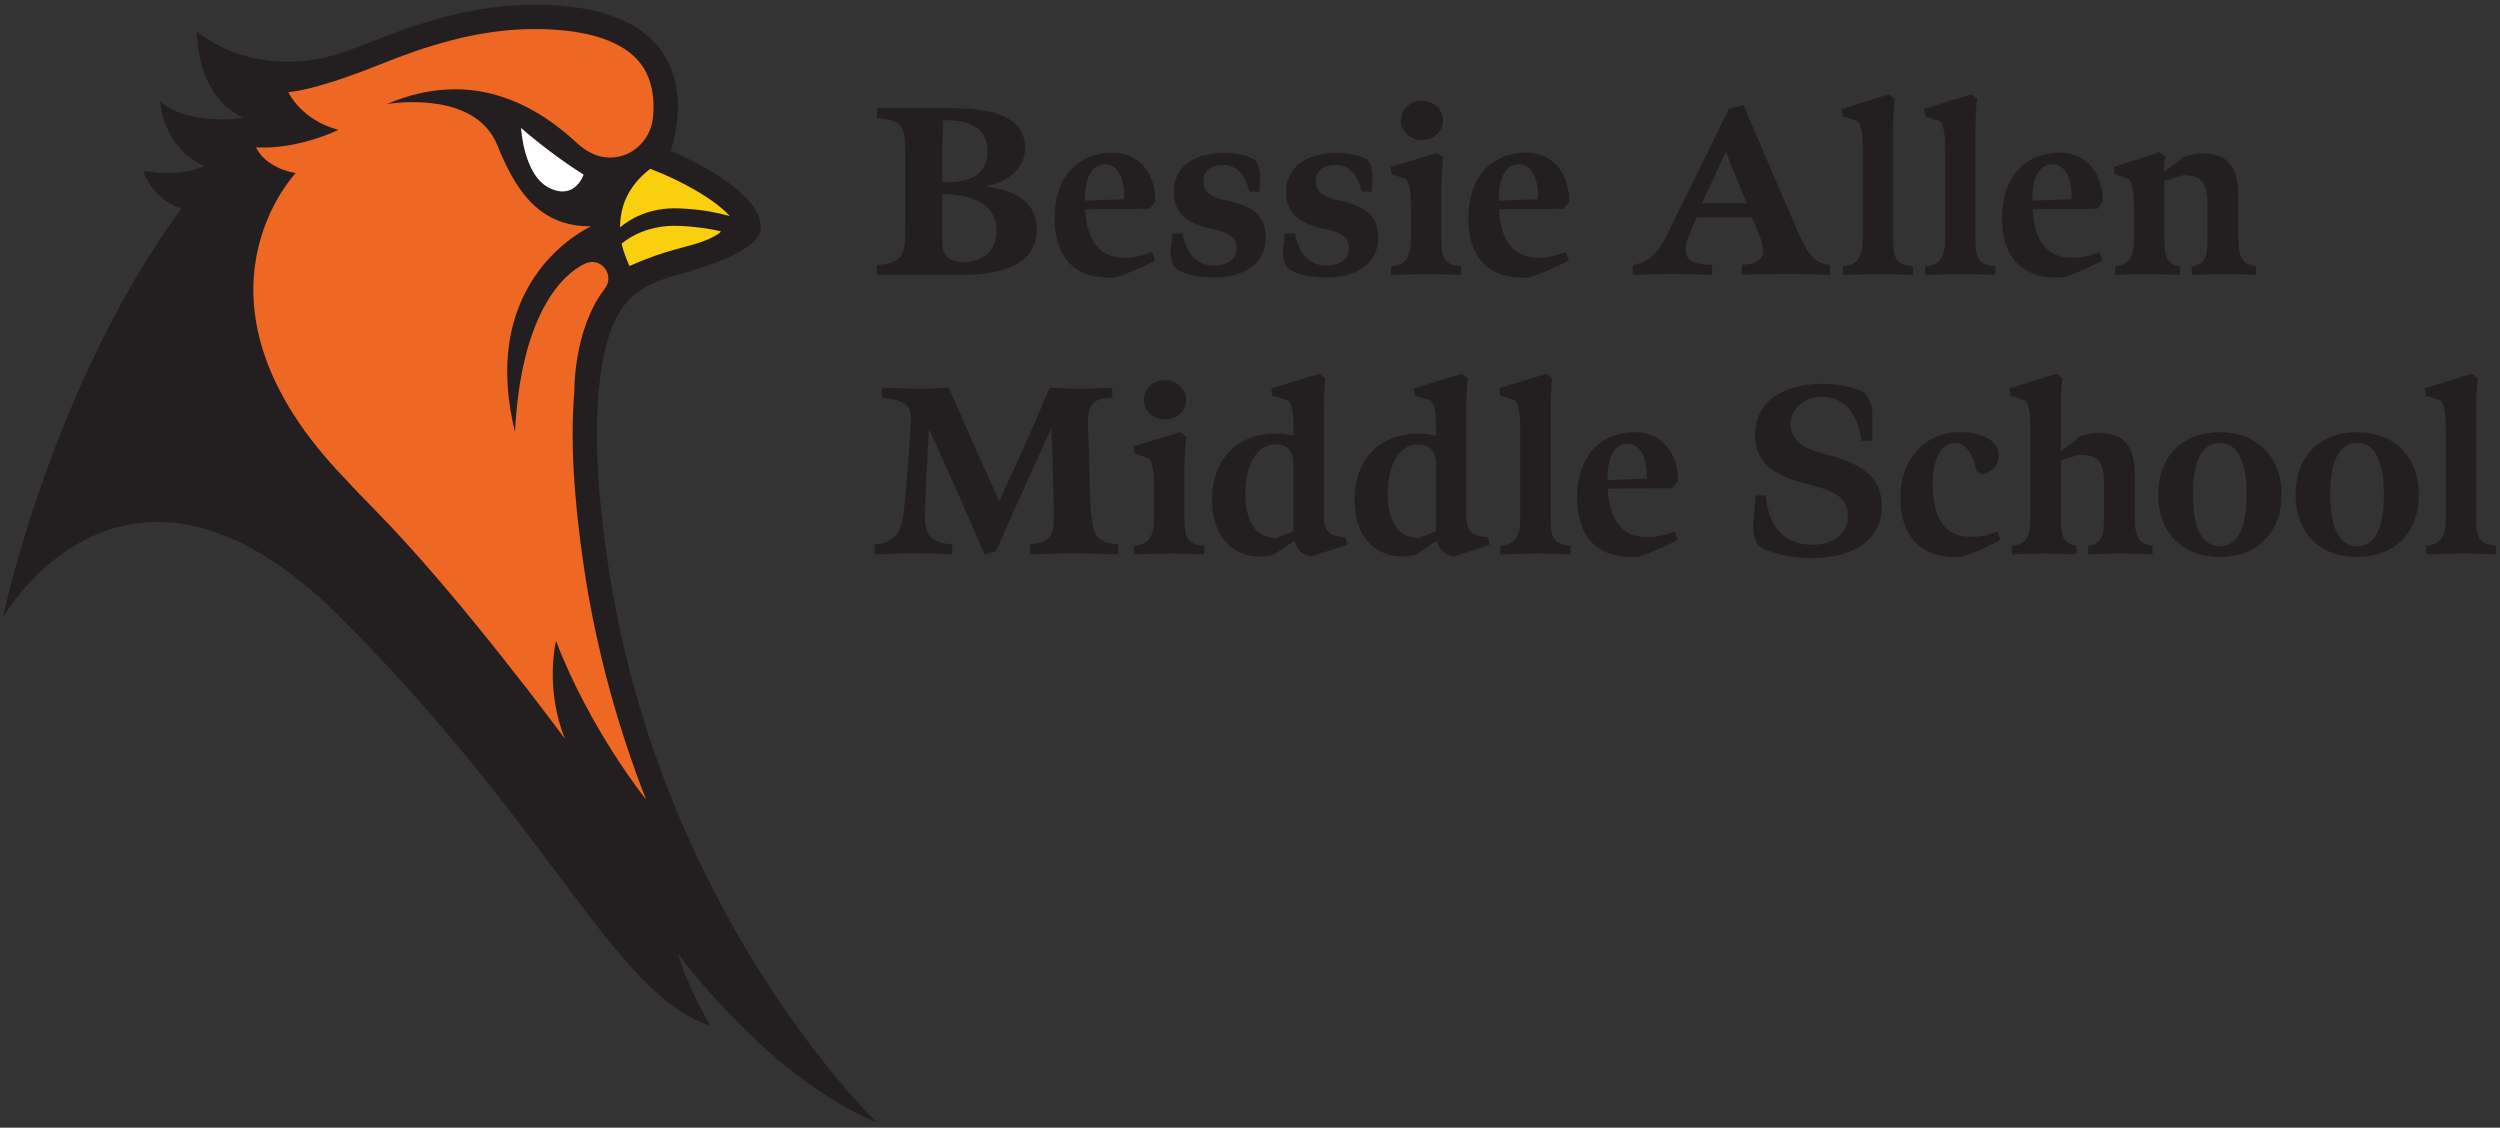 <?xml version="1.0" encoding="UTF-8" standalone="no"?>
<!DOCTYPE svg PUBLIC "-//W3C//DTD SVG 1.1//EN" "http://www.w3.org/Graphics/SVG/1.1/DTD/svg11.dtd">
<svg width="100%" height="100%" viewBox="0 0 419 189" version="1.1" xmlns="http://www.w3.org/2000/svg" xmlns:xlink="http://www.w3.org/1999/xlink" xml:space="preserve" xmlns:serif="http://www.serif.com/" style="fill-rule:evenodd;clip-rule:evenodd;stroke-linejoin:round;stroke-miterlimit:2;">
    <rect x="0" y="0" width="419" height="189" fill="#333333" stroke="none"/>
    <g transform="matrix(0.669,0,0,0.669,-9.425,-17.002)">
        <g>
            <g>
                <path d="M233.8,306.62C233.8,306.62 179.52,254.93 166.39,166.61C162.41,139.83 163.29,124.11 165.52,113.84C168.69,99.19 175.63,96.51 184.44,94.09C193.14,91.7 204.69,87.56 204.69,82.37C204.69,72.35 182.09,63.19 182.09,63.19C182.09,63.19 195.81,26.6 148.04,26.6C132.82,26.6 119.01,31.11 106.96,35.94C101.62,38.08 96.23,40.12 90.51,40.66C82.6,41.41 72.44,40.38 63.41,33.3C63.41,33.3 63.06,49.59 75.1,54.91C75.1,54.91 61.82,57.21 54.2,50.84C54.2,50.84 54.85,62.4 65.21,66.99C65.21,66.99 60.05,69.97 49.95,68.2C49.95,68.2 52.23,75.55 59.56,77.6C26.84,122.24 14.83,180.08 14.83,180.08C14.83,180.08 45.56,126.27 99.37,180.08C153.18,233.89 167.75,274.3 192.07,282.41C192.07,282.41 186.21,272.5 183.96,264.39C183.96,264.39 206.75,295.55 233.8,306.62Z" style="fill:rgb(35,31,32);fill-rule:nonzero;"/>
                <path d="M144.63,57.47C144.63,57.47 151.86,63.9 160.29,69.16C160.29,69.16 158.2,75.68 151.72,72.51C145.24,69.34 144.63,57.47 144.63,57.47Z" style="fill:white;fill-rule:nonzero;"/>
                <g>
                    <path d="M184.17,77.62C189.68,77.83 193.79,78.67 196.92,79.55C195.69,78.17 193.63,76.38 190.28,74.27C185.15,71.03 179.85,68.86 179.8,68.84L176.98,67.71C171,72.3 169.41,77.78 169.44,82.38C171.48,80.62 176.36,77.31 184.17,77.62Z" style="fill:rgb(250,207,14);fill-rule:nonzero;"/>
                    <path d="M194.67,83.36C191.88,82.71 188.45,82.17 184.16,82C176.8,81.71 172.03,84.64 169.81,86.45C170.5,89.42 171.81,92.06 171.81,92.06C181.24,87.77 186.91,87.31 190.88,85.62C190.88,85.62 194.53,84.11 194.66,83.36L194.67,83.36Z" style="fill:rgb(250,207,14);fill-rule:nonzero;"/>
                </g>
            </g>
            <path d="M143.09,133.54C133.6,94.69 162.17,82.12 162.17,82.12C151.13,82.12 144.36,76.09 138.7,61.85C133.03,47.6 111.02,51.49 111.02,51.49C133.68,41.78 150.03,53.27 158.77,61.36C161.17,63.59 163.59,64.57 165.82,64.82C171.8,65.49 177.05,60.9 177.67,54.91C178.07,51.01 177.8,45.94 174.91,41.81C169.63,34.27 157.39,32.69 148.04,32.69C133.42,32.69 120.21,37.19 109.23,41.59C103.36,43.95 92.77,47.89 86.31,48.5C86.31,48.5 89.52,55.5 98.89,57.95C98.89,57.95 88.81,62.94 78.23,62.33C78.23,62.33 80.16,67.32 88.17,68.79C88.17,68.79 58.42,99.79 98.56,143.24C101.46,146.39 104.52,149.63 107.8,152.95C129.23,174.61 155.65,210.55 155.65,210.55C150.47,197.86 153.38,185.97 153.38,185.97C161.95,208.36 175.95,225.73 175.95,225.73C169.33,208.81 163.61,189.27 160.37,167.51C157.75,149.89 156.96,135.35 157.98,123.45C157.98,123.45 157.68,108.04 165.6,97.74C168.24,94.3 164.61,89.62 160.69,91.45C160.56,91.51 160.44,91.57 160.31,91.63C155.3,94.11 144.65,103.6 143.11,133.55L143.09,133.54Z" style="fill:rgb(239,104,35);fill-rule:nonzero;"/>
            <path d="M233.81,91.76C240.23,91.58 240.89,88.94 240.89,82.76L240.89,63.98C240.89,57.8 240.53,55.28 233.81,55.04L233.81,52.52L252.29,52.52C263.15,52.52 270.89,54.74 270.89,62.54C270.89,67.22 266.87,71.12 261.53,71.9L261.53,72.2C270.17,73.4 273.83,77.24 273.83,82.94C273.83,92.84 262.49,94.28 255.23,94.28L233.81,94.28L233.81,91.76ZM251.39,71.06C257.33,71.06 261.47,69.08 261.47,63.14C261.47,57.86 257.45,55.7 251.69,55.52L250.37,55.52C250.31,56.84 250.19,60.86 250.19,62.48L250.19,71.06L251.39,71.06ZM263.75,83.24C263.75,78.08 260.15,74.48 251.45,74.06L250.19,74.06L250.19,86.72C250.19,89.42 252.05,91.16 255.65,91.1C260.75,91.04 263.75,87.8 263.75,83.24Z" style="fill:rgb(35,31,32);fill-rule:nonzero;"/>
            <path d="M293.46,94.94C284.04,95.54 278.28,90.5 278.28,80.12C278.28,69.74 284.1,63.68 292.74,63.68C300.36,63.68 303.6,69.92 303.54,75.92L302.1,77.72L285.96,77.84C286.38,86.3 289.98,89.72 295.14,89.96C297.66,90.08 299.46,89.72 302.7,88.58L303.48,90.68C300.24,92.36 296.52,94.04 293.46,94.94ZM285.9,75.68L295.68,75.32C295.98,69.38 293.58,66.56 291,66.56C287.16,66.56 285.78,70.88 285.9,75.68Z" style="fill:rgb(35,31,32);fill-rule:nonzero;"/>
            <path d="M318.04,94.94C312.88,94.94 309.82,93.62 308.62,92.66C307.48,91.46 307.18,89.24 307.36,87.8L307.84,83.9L310.36,83.9C311.44,89.54 314.26,91.94 318.34,91.94C321.34,91.94 323.8,90.62 323.86,87.68C323.92,84.92 321.88,83.6 318.28,82.88C311.56,81.56 308.02,78.98 308.14,73.16C308.26,67.88 312.4,63.74 320.68,63.74C323.92,63.74 325.96,64.22 328.36,65.3C329.86,66.98 329.8,69.44 329.8,70.22L329.56,73.46L327.04,73.4C326.14,69.26 323.92,66.74 320.56,66.74C317.38,66.74 315.64,68.3 315.58,70.64C315.52,74.06 318.16,74.9 321.34,75.62C328.96,77.24 331.3,80.12 331.18,85.34C331,91.88 325.3,94.94 318.04,94.94Z" style="fill:rgb(35,31,32);fill-rule:nonzero;"/>
            <path d="M346.2,94.94C341.04,94.94 337.98,93.62 336.78,92.66C335.64,91.46 335.34,89.24 335.52,87.8L336,83.9L338.52,83.9C339.6,89.54 342.42,91.94 346.5,91.94C349.5,91.94 351.96,90.62 352.02,87.68C352.08,84.92 350.04,83.6 346.44,82.88C339.72,81.56 336.18,78.98 336.3,73.16C336.42,67.88 340.56,63.74 348.84,63.74C352.08,63.74 354.12,64.22 356.52,65.3C358.02,66.98 357.96,69.44 357.96,70.22L357.72,73.46L355.2,73.4C354.3,69.26 352.08,66.74 348.72,66.74C345.54,66.74 343.8,68.3 343.74,70.64C343.68,74.06 346.32,74.9 349.5,75.62C357.12,77.24 359.46,80.12 359.34,85.34C359.16,91.88 353.46,94.94 346.2,94.94Z" style="fill:rgb(35,31,32);fill-rule:nonzero;"/>
            <path d="M380.16,94.28C376.56,94.16 374.76,94.1 371.82,94.1C368.88,94.1 365.64,94.22 362.58,94.28L362.58,92.12C366,91.94 367.56,90.02 367.56,85.4L367.56,77.12C367.56,74.54 367.32,71.3 366.3,70.28L362.76,69.08L362.46,67.22L374.16,63.68L375.72,64.88C375.3,66.44 375.18,71.3 375.18,73.52L375.18,85.4C375.18,89.96 375.84,91.82 380.16,92.12L380.16,94.28ZM375.6,55.58C375.6,58.34 373.32,60.5 370.32,60.5C367.32,60.5 365.04,58.34 365.04,55.58C365.04,52.82 367.32,50.66 370.32,50.66C373.32,50.66 375.6,52.88 375.6,55.58Z" style="fill:rgb(35,31,32);fill-rule:nonzero;"/>
            <path d="M397.13,94.94C387.71,95.54 381.95,90.5 381.95,80.12C381.95,69.74 387.77,63.68 396.41,63.68C404.03,63.68 407.27,69.92 407.21,75.92L405.77,77.72L389.63,77.84C390.05,86.3 393.65,89.72 398.81,89.96C401.33,90.08 403.13,89.72 406.37,88.58L407.15,90.68C403.91,92.36 400.19,94.04 397.13,94.94ZM389.57,75.68L399.35,75.32C399.65,69.38 397.25,66.56 394.67,66.56C390.83,66.56 389.45,70.88 389.57,75.68Z" style="fill:rgb(35,31,32);fill-rule:nonzero;"/>
            <path d="M423.11,94.28L423.11,91.76C425.99,91.4 428.81,90.02 431.45,84.74C436.25,75.08 447.29,52.58 447.29,52.58L450.89,51.8C450.89,51.8 460.13,73.52 464.45,83.36C467.57,90.44 469.13,91.34 472.55,91.76L472.55,94.28C468.35,94.16 466.01,94.04 462.47,94.04C458.33,94.04 454.25,94.1 450.47,94.28L450.47,91.76C455.69,91.46 456.59,89.36 455.21,85.34C454.49,83.24 453.59,81.38 452.93,79.88L439.19,79.88C438.65,81.2 437.63,83.18 436.97,85.04C435.05,90.56 437.87,91.64 443.03,91.76L443.03,94.28C439.79,94.16 436.31,94.04 432.65,94.04C429.29,94.04 426.83,94.16 423.11,94.28ZM440.45,76.34L451.67,76.34L446.45,63.44L440.45,76.34Z" style="fill:rgb(35,31,32);fill-rule:nonzero;"/>
            <path d="M475.77,92.12C479.19,91.94 480.75,90.02 480.75,85.4L480.75,62.48C480.75,59.9 480.51,56.78 479.49,55.76L475.77,54.56L475.47,52.7L487.29,49.04L488.79,50.18C488.49,51.74 488.37,55.46 488.37,57.68L488.37,85.4C488.37,90.02 489.03,91.82 493.35,92.12L493.35,94.28C489.75,94.16 487.95,94.1 485.01,94.1C482.07,94.1 478.83,94.22 475.77,94.28L475.77,92.12Z" style="fill:rgb(35,31,32);fill-rule:nonzero;"/>
            <path d="M496.4,92.12C499.82,91.94 501.38,90.02 501.38,85.4L501.38,62.48C501.38,59.9 501.14,56.78 500.12,55.76L496.4,54.56L496.1,52.7L507.92,49.04L509.42,50.18C509.12,51.74 509,55.46 509,57.68L509,85.4C509,90.02 509.66,91.82 513.98,92.12L513.98,94.28C510.38,94.16 508.58,94.1 505.64,94.1C502.7,94.1 499.46,94.22 496.4,94.28L496.4,92.12Z" style="fill:rgb(35,31,32);fill-rule:nonzero;"/>
            <path d="M530.81,94.94C521.39,95.54 515.63,90.5 515.63,80.12C515.63,69.74 521.45,63.68 530.09,63.68C537.71,63.68 540.95,69.92 540.89,75.92L539.45,77.72L523.31,77.84C523.73,86.3 527.33,89.72 532.49,89.96C535.01,90.08 536.81,89.72 540.05,88.58L540.83,90.68C537.59,92.36 533.87,94.04 530.81,94.94ZM523.25,75.68L533.03,75.32C533.33,69.38 530.93,66.56 528.35,66.56C524.51,66.56 523.13,70.88 523.25,75.68Z" style="fill:rgb(35,31,32);fill-rule:nonzero;"/>
            <path d="M544.02,94.28L544.02,92.12C548.04,91.82 548.7,88.88 548.7,85.04L548.7,77.24C548.7,74.3 548.4,71.36 547.44,70.28L543.9,69.08L543.6,67.22L555.06,63.56L556.56,64.7C556.32,65.78 556.2,67.64 556.2,68.54L561.18,64.7C562.2,64.34 564.06,63.86 565.8,63.86C571.62,63.86 574.86,66.5 574.86,74.66L574.86,85.1C574.86,88.94 575.4,91.76 579.3,92.12L579.3,94.28C576.96,94.16 574.62,94.1 571.68,94.1C568.74,94.1 566.22,94.16 563.16,94.28L563.16,92.12C566.94,91.76 567.12,88.76 567.12,84.98L567.12,76.46C567.12,71.24 565.8,69.32 560.88,69.32L556.32,70.76L556.32,84.98C556.32,88.82 556.5,91.7 560.22,92.12L560.22,94.28C556.74,94.16 555,94.1 552.06,94.1C549.12,94.1 546.9,94.16 544.02,94.28Z" style="fill:rgb(35,31,32);fill-rule:nonzero;"/>
            <path d="M294.29,164.28C290.03,164.22 286.43,164.04 283.01,164.04C278.93,164.04 276.05,164.22 272.15,164.28L272.15,161.76C277.49,161.4 278.15,158.88 278.09,154.74C278.03,149.7 277.79,138.9 277.43,132.84C272.81,142.92 268.19,153 263.63,163.5L260.75,164.34C256.31,153.96 251.63,143.46 246.83,132.9C246.53,137.76 245.93,148.32 245.81,153.96C245.69,159.24 247.01,161.52 252.65,161.76L252.65,164.28C249.11,164.16 246.23,164.04 242.99,164.04C239.75,164.04 236.33,164.22 233.21,164.28L233.21,161.76C238.61,161.4 239.99,158.52 240.53,153.42C241.31,146.28 241.67,140.4 242.27,131.7C242.57,127.38 241.55,125.7 235.01,125.04L235.01,122.52C238.49,122.7 241.61,122.76 244.37,122.76C246.59,122.76 248.75,122.7 251.75,122.52C256.13,132.54 260.15,141.6 264.41,150.96C268.19,142.8 272.81,132.78 277.07,122.52C279.47,122.7 282.89,122.76 284.93,122.76C287.51,122.76 290.39,122.64 292.73,122.52L292.73,125.04C287.39,125.16 286.43,127.26 286.67,132.18C287.09,141.24 286.97,150.36 287.51,154.74C288.05,159.36 288.59,161.34 294.29,161.76L294.29,164.28Z" style="fill:rgb(35,31,32);fill-rule:nonzero;"/>
            <path d="M315.79,164.28C312.19,164.16 310.39,164.1 307.45,164.1C304.51,164.1 301.27,164.22 298.21,164.28L298.21,162.12C301.63,161.94 303.19,160.02 303.19,155.4L303.19,147.12C303.19,144.54 302.95,141.3 301.93,140.28L298.39,139.08L298.09,137.22L309.79,133.68L311.35,134.88C310.93,136.44 310.81,141.3 310.81,143.52L310.81,155.4C310.81,159.96 311.47,161.82 315.79,162.12L315.79,164.28ZM311.23,125.58C311.23,128.34 308.95,130.5 305.95,130.5C302.95,130.5 300.67,128.34 300.67,125.58C300.67,122.82 302.95,120.66 305.95,120.66C308.95,120.66 311.23,122.88 311.23,125.58Z" style="fill:rgb(35,31,32);fill-rule:nonzero;"/>
            <path d="M317.73,150.54C317.73,141.3 323.19,134.04 333.87,134.04C335.37,134.04 336.87,134.22 338.13,134.58L338.13,131.88C338.13,129.3 337.89,126.78 336.87,125.76L332.85,124.56L332.55,122.7L344.67,119.04L346.17,120.18C345.87,121.74 345.75,125.46 345.75,127.68L345.75,154.68C345.75,157.8 346.77,159.42 349.41,159.78L351.21,160.02L351.57,161.88L342.63,164.82C340.41,164.58 338.85,163.08 338.43,160.8L333.27,164.34C332.07,164.7 330.87,164.82 329.55,164.82C323.67,164.82 317.73,160.68 317.73,150.54ZM338.13,158.52L338.13,141.42C338.13,137.82 335.91,136.74 333.69,136.74C328.89,136.74 326.07,141.9 326.07,149.04C326.07,155.58 328.35,160.2 333.87,160.2L338.13,158.52Z" style="fill:rgb(35,31,32);fill-rule:nonzero;"/>
            <path d="M353.42,150.54C353.42,141.3 358.88,134.04 369.56,134.04C371.06,134.04 372.56,134.22 373.82,134.58L373.82,131.88C373.82,129.3 373.58,126.78 372.56,125.76L368.54,124.56L368.24,122.7L380.36,119.04L381.86,120.18C381.56,121.74 381.44,125.46 381.44,127.68L381.44,154.68C381.44,157.8 382.46,159.42 385.1,159.78L386.9,160.02L387.26,161.88L378.32,164.82C376.1,164.58 374.54,163.08 374.12,160.8L368.96,164.34C367.76,164.7 366.56,164.82 365.24,164.82C359.36,164.82 353.42,160.68 353.42,150.54ZM373.82,158.52L373.82,141.42C373.82,137.82 371.6,136.74 369.38,136.74C364.58,136.74 361.76,141.9 361.76,149.04C361.76,155.58 364.04,160.2 369.56,160.2L373.82,158.52Z" style="fill:rgb(35,31,32);fill-rule:nonzero;"/>
            <path d="M389.95,162.12C393.37,161.94 394.93,160.02 394.93,155.4L394.93,132.48C394.93,129.9 394.69,126.78 393.67,125.76L389.95,124.56L389.65,122.7L401.47,119.04L402.97,120.18C402.67,121.74 402.55,125.46 402.55,127.68L402.55,155.4C402.55,160.02 403.21,161.82 407.53,162.12L407.53,164.28C403.93,164.16 402.13,164.1 399.19,164.1C396.25,164.1 393.01,164.22 389.95,164.28L389.95,162.12Z" style="fill:rgb(35,31,32);fill-rule:nonzero;"/>
            <path d="M424.37,164.94C414.95,165.54 409.19,160.5 409.19,150.12C409.19,139.74 415.01,133.68 423.65,133.68C431.27,133.68 434.51,139.92 434.45,145.92L433.01,147.72L416.87,147.84C417.29,156.3 420.89,159.72 426.05,159.96C428.57,160.08 430.37,159.72 433.61,158.58L434.39,160.68C431.15,162.36 427.43,164.04 424.37,164.94ZM416.81,145.68L426.59,145.32C426.89,139.38 424.49,136.56 421.91,136.56C418.07,136.56 416.69,140.88 416.81,145.68Z" style="fill:rgb(35,31,32);fill-rule:nonzero;"/>
            <path d="M467.75,165.24C461.63,165.24 456.71,163.62 454.73,162.18C453.29,160.5 453.17,158.28 453.41,155.52L453.95,149.52L456.47,149.52C457.25,158.64 462.11,161.88 468.17,161.88C473.57,161.88 476.99,159.06 476.99,154.86C476.99,150.66 474.77,148.74 468.23,147.06C460.79,145.14 453.77,142.86 453.77,134.34C453.77,126.36 460.37,121.56 470.63,121.56C474.95,121.56 477.95,122.28 481.07,123.66C483.35,126.06 483.17,129.24 483.17,130.44L483.17,135.84L480.47,135.84C479.45,128.58 475.85,124.86 470.57,124.86C465.29,124.86 462.53,128.58 462.65,131.76C462.83,135.9 465.83,137.76 471.23,139.14C480.83,141.6 485.51,145.02 485.51,152.22C485.51,160.44 478.85,165.24 467.75,165.24Z" style="fill:rgb(35,31,32);fill-rule:nonzero;"/>
            <path d="M505.41,164.94C496.23,165.48 490.17,160.8 490.17,149.88C490.17,140.64 496.29,133.68 504.99,133.68C509.97,133.68 514.83,135.48 514.83,139.5C514.83,142.26 512.79,143.76 510.75,144.24L509.19,143.34C508.41,138.66 506.25,136.38 503.91,136.38C499.89,136.38 498.27,141.54 498.27,146.46C498.27,153.96 500.37,159.6 507.21,159.9C509.85,160.02 512.07,159.48 514.47,158.58L515.25,160.68C512.19,162.36 509.07,163.74 505.41,164.94Z" style="fill:rgb(35,31,32);fill-rule:nonzero;"/>
            <path d="M535.24,134.7C536.26,134.34 538.12,133.86 539.86,133.86C545.68,133.86 548.92,136.5 548.92,144.66L548.92,155.1C548.92,158.94 549.46,161.76 553.36,162.12L553.36,164.28C551.02,164.16 548.68,164.1 545.74,164.1C542.8,164.1 540.28,164.16 537.22,164.28L537.22,162.12C541,161.76 541.18,158.76 541.18,154.98L541.18,146.46C541.18,141.24 539.86,139.32 534.94,139.32L530.38,140.76L530.38,154.98C530.38,158.82 530.56,161.7 534.28,162.12L534.28,164.28C530.8,164.16 529.06,164.1 526.12,164.1C523.18,164.1 520.96,164.16 518.08,164.28L518.08,162.12C522.1,161.82 522.76,159.24 522.76,155.04L522.76,132.48C522.76,129.9 522.52,126.78 521.5,125.76L517.78,124.56L517.48,122.7L529.3,119.04L530.8,120.18C530.5,121.74 530.38,125.46 530.38,127.68L530.38,138.54L535.24,134.7Z" style="fill:rgb(35,31,32);fill-rule:nonzero;"/>
            <path d="M585.67,149.34C585.67,158.88 579.55,164.94 570.19,164.94C560.83,164.94 554.77,158.88 554.77,149.34C554.77,139.8 560.83,133.68 570.19,133.68C579.55,133.68 585.67,139.92 585.67,149.34ZM576.91,149.34C576.91,141.96 575.17,136.38 570.19,136.38C565.21,136.38 563.47,141.96 563.47,149.34C563.47,156.72 565.27,162.24 570.19,162.24C575.11,162.24 576.91,156.9 576.91,149.34Z" style="fill:rgb(35,31,32);fill-rule:nonzero;"/>
            <path d="M620.07,149.34C620.07,158.88 613.95,164.94 604.59,164.94C595.23,164.94 589.17,158.88 589.17,149.34C589.17,139.8 595.23,133.68 604.59,133.68C613.95,133.68 620.07,139.92 620.07,149.34ZM611.31,149.34C611.31,141.96 609.57,136.38 604.59,136.38C599.61,136.38 597.87,141.96 597.87,149.34C597.87,156.72 599.67,162.24 604.59,162.24C609.51,162.24 611.31,156.9 611.31,149.34Z" style="fill:rgb(35,31,32);fill-rule:nonzero;"/>
            <path d="M621.84,162.12C625.26,161.94 626.82,160.02 626.82,155.4L626.82,132.48C626.82,129.9 626.58,126.78 625.56,125.76L621.84,124.56L621.54,122.7L633.36,119.04L634.86,120.18C634.56,121.74 634.44,125.46 634.44,127.68L634.44,155.4C634.44,160.02 635.1,161.82 639.42,162.12L639.42,164.28C635.82,164.16 634.02,164.1 631.08,164.1C628.14,164.1 624.9,164.22 621.84,164.28L621.84,162.12Z" style="fill:rgb(35,31,32);fill-rule:nonzero;"/>
        </g>
    </g>
</svg>
